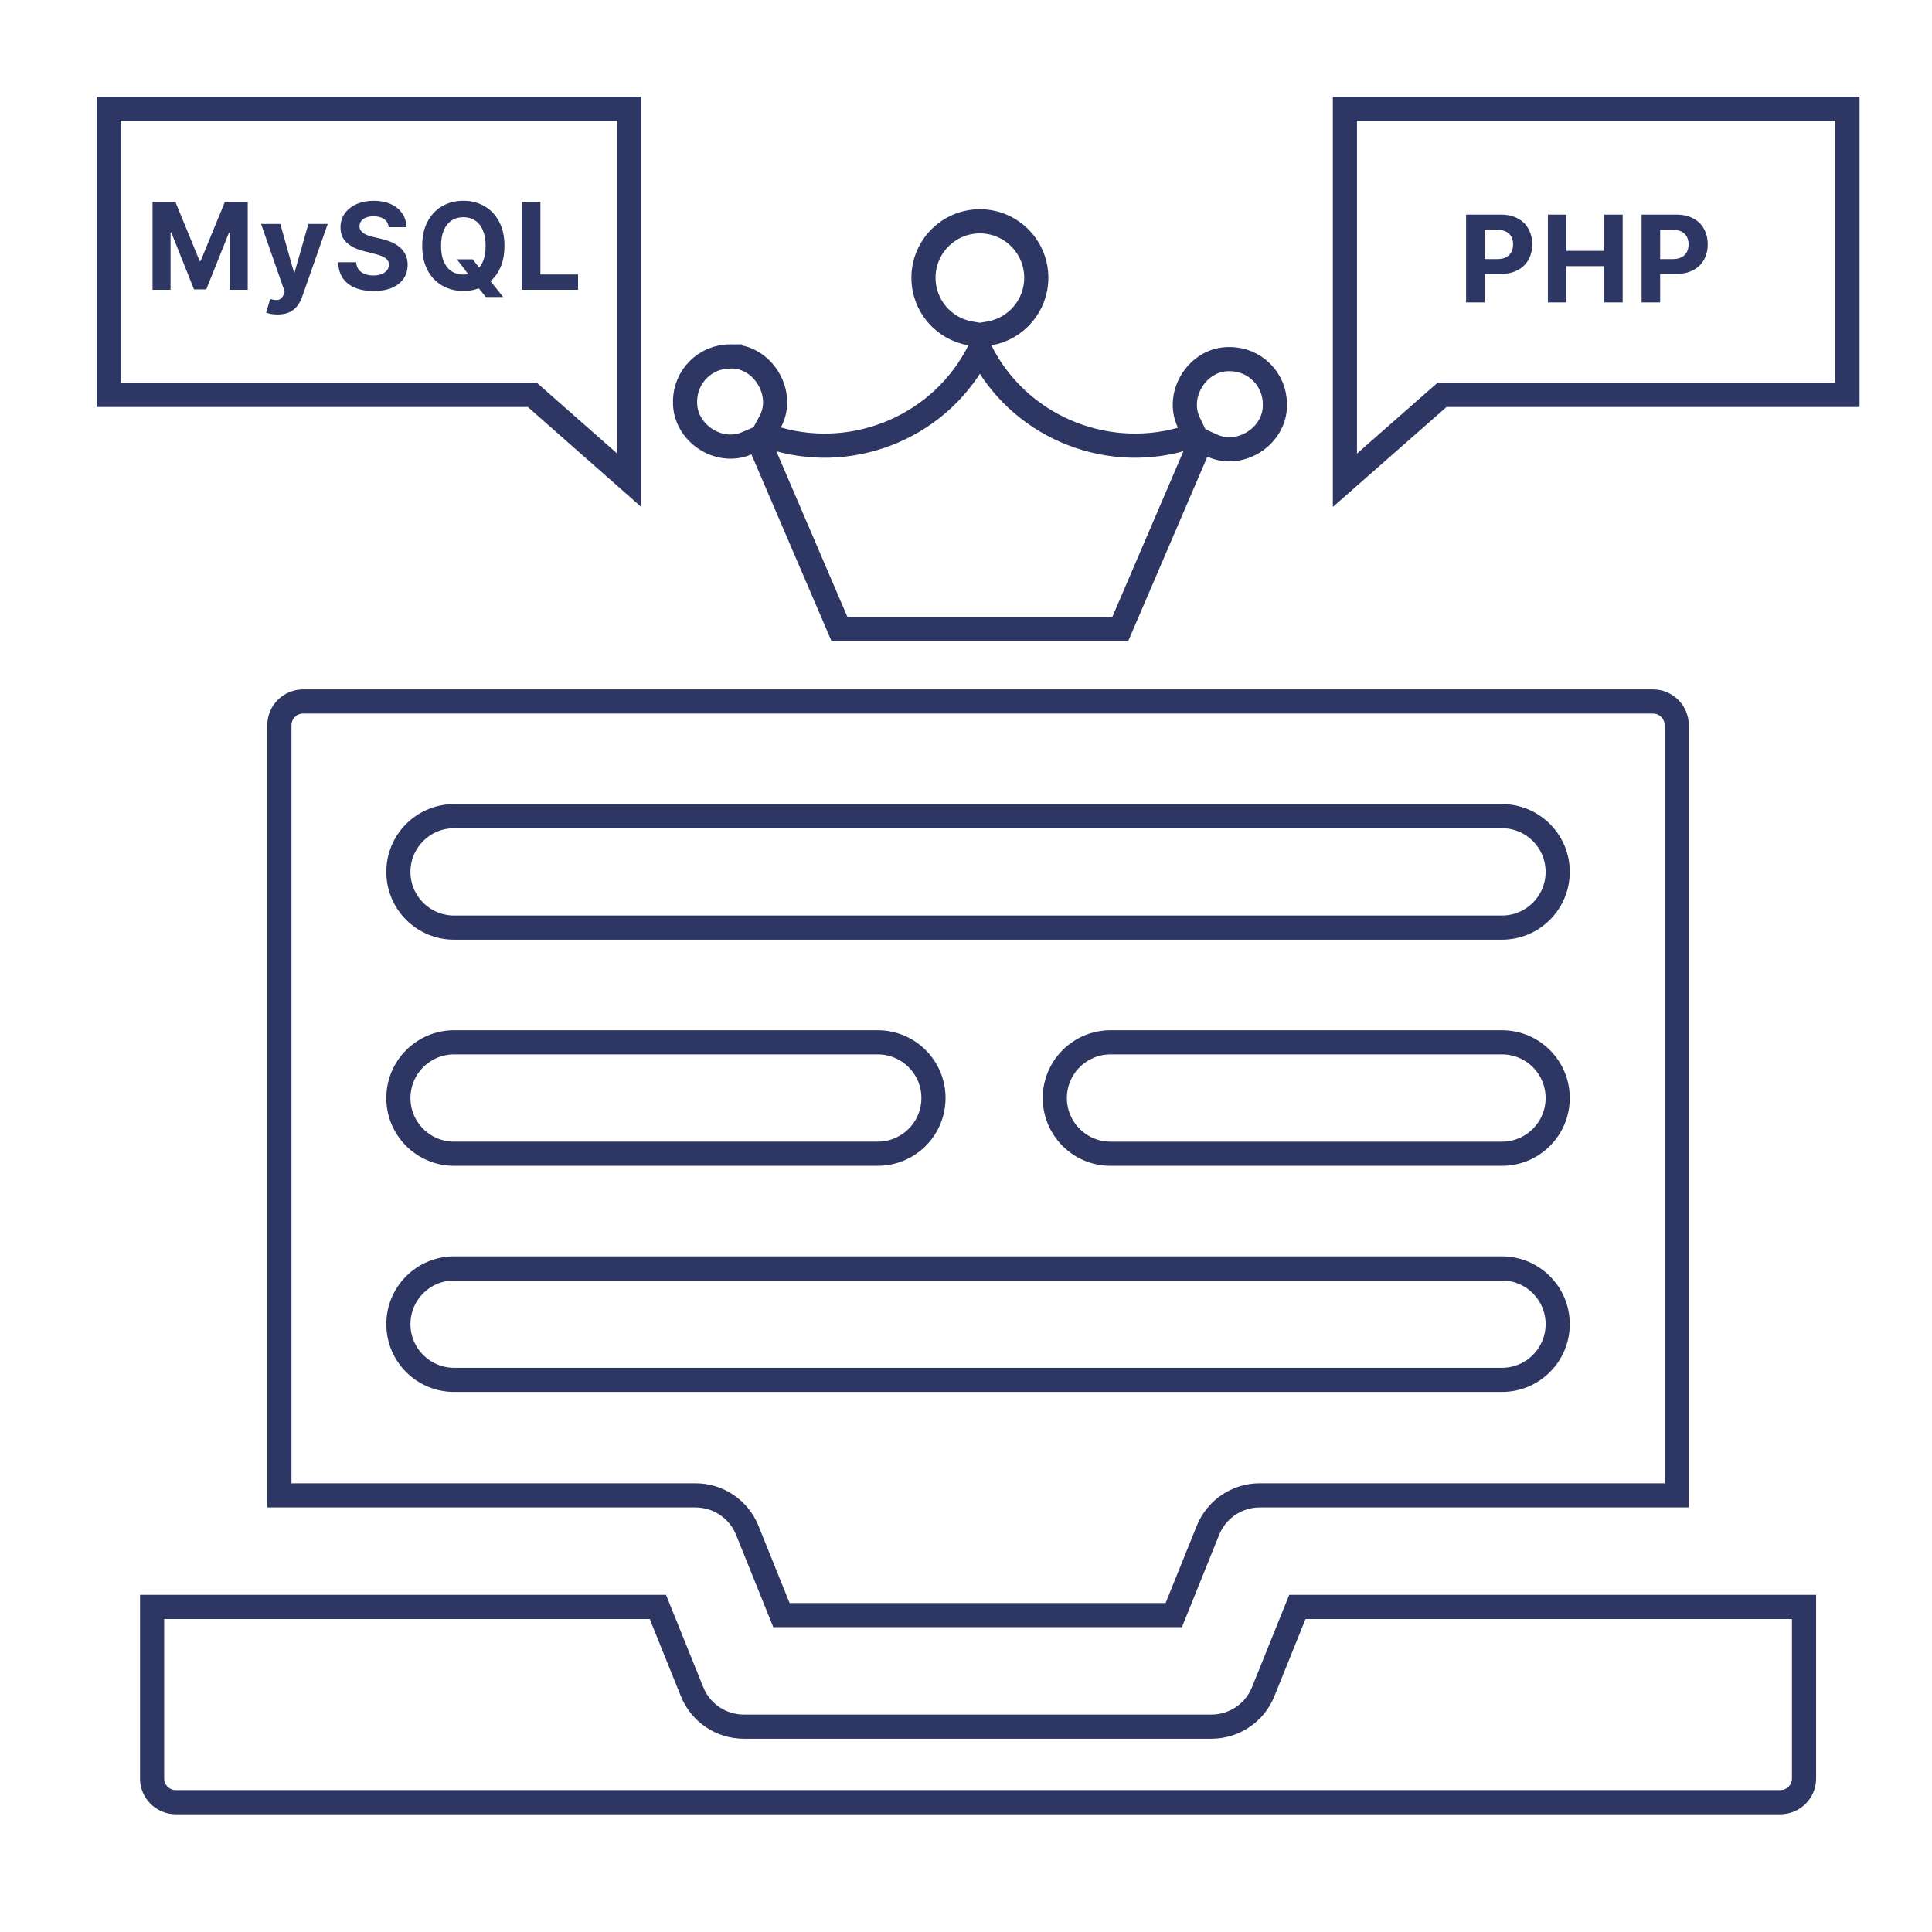 <svg width="80" height="80" viewBox="0 0 80 80" fill="none" xmlns="http://www.w3.org/2000/svg">
<path d="M59.898 16.353H59.71L59.568 16.477L55.69 19.887V4.5H76.5V16.353H59.898Z" stroke="#2E3663"/>
<path d="M22.186 16.478L22.044 16.353H21.855H4.5V4.5H26.054V19.886L22.186 16.478Z" stroke="#2E3663"/>
<path d="M6.298 73.647V66.539H27.241L28.658 70.052C29.01 70.925 29.858 71.497 30.8 71.497H50.163C51.105 71.497 51.953 70.925 52.305 70.052L53.722 66.539H74.701V73.647C74.701 74.185 74.261 74.625 73.721 74.625H7.278C6.737 74.625 6.298 74.185 6.298 73.647Z" stroke="#2E3663"/>
<path d="M12.55 29.047H68.448C68.988 29.047 69.428 29.487 69.428 30.025V61.92H52.161C51.22 61.92 50.372 62.492 50.02 63.365L48.603 66.878H32.358L30.942 63.365C30.59 62.492 29.742 61.92 28.8 61.92H11.569V30.025C11.569 29.487 12.009 29.047 12.55 29.047ZM18.805 57.137H62.192C63.467 57.137 64.501 56.105 64.501 54.83C64.501 53.555 63.467 52.523 62.192 52.523H18.805C17.53 52.523 16.496 53.555 16.496 54.83C16.496 56.105 17.53 57.137 18.805 57.137ZM18.805 43.16C17.53 43.16 16.496 44.192 16.496 45.467C16.496 46.741 17.53 47.774 18.805 47.773C18.805 47.773 18.805 47.773 18.805 47.773H36.344C37.619 47.773 38.653 46.741 38.653 45.467C38.653 44.192 37.619 43.16 36.344 43.16H18.805ZM45.986 47.774H62.192C63.467 47.774 64.501 46.741 64.501 45.467C64.501 44.192 63.467 43.16 62.192 43.16H45.986C44.712 43.16 43.677 44.192 43.677 45.467C43.677 46.741 44.712 47.774 45.986 47.774ZM18.805 38.41H62.192C63.467 38.41 64.501 37.378 64.501 36.103C64.501 34.829 63.467 33.796 62.192 33.796H18.805C17.53 33.796 16.496 34.829 16.496 36.103C16.496 37.378 17.53 38.41 18.805 38.41Z" stroke="#2E3663"/>
<path d="M50.916 14.871L50.916 14.871H50.928C51.956 14.871 52.791 15.706 52.791 16.736H52.791L52.791 16.747C52.82 18.041 51.373 18.987 50.201 18.454L49.736 18.242L49.535 18.712L46.386 26.05H34.762L31.575 18.62L31.378 18.161L30.919 18.357C29.748 18.857 28.339 17.913 28.367 16.635L28.367 16.635V16.624C28.367 15.594 29.201 14.759 30.23 14.759V14.76L30.243 14.759C31.581 14.725 32.529 16.289 31.894 17.462L31.598 18.009L32.196 18.181C35.424 19.108 38.993 17.627 40.546 14.523L40.574 14.468L40.602 14.523C42.149 17.613 45.693 19.095 48.91 18.193L49.484 18.032L49.226 17.495C48.664 16.322 49.611 14.84 50.916 14.871ZM40.966 13.806L40.574 13.873L40.183 13.806C39.08 13.62 38.239 12.659 38.239 11.502C38.239 10.21 39.285 9.164 40.574 9.164C41.864 9.164 42.91 10.21 42.91 11.502C42.91 12.659 42.069 13.62 40.966 13.806Z" stroke="#2E3663"/>
<path d="M6.316 8.364H7.264L8.266 10.807H8.308L9.31 8.364H10.258V12H9.512V9.633H9.482L8.541 11.982H8.033L7.092 9.624H7.062V12H6.316V8.364ZM11.494 13.023C11.398 13.023 11.308 13.015 11.224 13C11.141 12.985 11.073 12.967 11.018 12.945L11.189 12.38C11.277 12.407 11.357 12.422 11.428 12.424C11.501 12.427 11.563 12.41 11.615 12.375C11.668 12.339 11.711 12.279 11.744 12.194L11.789 12.078L10.81 9.273H11.606L12.171 11.276H12.199L12.769 9.273H13.57L12.51 12.295C12.459 12.441 12.389 12.569 12.302 12.678C12.216 12.788 12.106 12.873 11.973 12.932C11.841 12.992 11.681 13.023 11.494 13.023ZM16.094 9.409C16.079 9.266 16.018 9.155 15.911 9.076C15.803 8.996 15.657 8.957 15.472 8.957C15.347 8.957 15.241 8.974 15.154 9.01C15.068 9.044 15.002 9.092 14.956 9.154C14.911 9.215 14.888 9.285 14.888 9.363C14.886 9.428 14.899 9.485 14.929 9.534C14.96 9.582 15.002 9.624 15.055 9.66C15.108 9.694 15.17 9.724 15.239 9.75C15.309 9.775 15.384 9.797 15.463 9.814L15.79 9.892C15.949 9.928 16.094 9.975 16.227 10.034C16.359 10.094 16.474 10.166 16.571 10.253C16.668 10.339 16.743 10.441 16.797 10.558C16.851 10.675 16.879 10.81 16.88 10.961C16.879 11.184 16.822 11.377 16.71 11.54C16.598 11.702 16.438 11.828 16.227 11.918C16.017 12.007 15.764 12.052 15.469 12.052C15.175 12.052 14.919 12.007 14.701 11.916C14.485 11.827 14.316 11.693 14.194 11.517C14.073 11.339 14.01 11.12 14.004 10.858H14.748C14.756 10.98 14.791 11.082 14.852 11.164C14.915 11.244 14.999 11.305 15.103 11.347C15.208 11.387 15.327 11.407 15.46 11.407C15.59 11.407 15.703 11.388 15.799 11.35C15.896 11.312 15.971 11.26 16.024 11.192C16.078 11.125 16.104 11.047 16.104 10.96C16.104 10.878 16.08 10.809 16.031 10.754C15.984 10.698 15.914 10.651 15.822 10.611C15.731 10.572 15.619 10.537 15.486 10.505L15.09 10.405C14.784 10.331 14.542 10.214 14.364 10.056C14.187 9.897 14.098 9.683 14.1 9.415C14.098 9.195 14.157 9.002 14.275 8.838C14.395 8.673 14.559 8.545 14.767 8.452C14.976 8.36 15.212 8.314 15.477 8.314C15.747 8.314 15.983 8.36 16.184 8.452C16.387 8.545 16.544 8.673 16.656 8.838C16.769 9.002 16.827 9.193 16.831 9.409H16.094ZM18.92 10.736H19.573L19.902 11.158L20.225 11.535L20.834 12.298H20.116L19.698 11.783L19.483 11.478L18.92 10.736ZM20.889 10.182C20.889 10.578 20.814 10.916 20.663 11.194C20.514 11.472 20.311 11.684 20.053 11.831C19.796 11.977 19.507 12.05 19.186 12.05C18.863 12.05 18.573 11.976 18.316 11.829C18.059 11.683 17.856 11.47 17.707 11.192C17.558 10.914 17.483 10.577 17.483 10.182C17.483 9.785 17.558 9.448 17.707 9.17C17.856 8.892 18.059 8.68 18.316 8.534C18.573 8.387 18.863 8.314 19.186 8.314C19.507 8.314 19.796 8.387 20.053 8.534C20.311 8.68 20.514 8.892 20.663 9.17C20.814 9.448 20.889 9.785 20.889 10.182ZM20.109 10.182C20.109 9.925 20.071 9.708 19.994 9.532C19.918 9.356 19.811 9.222 19.673 9.131C19.534 9.04 19.372 8.994 19.186 8.994C19 8.994 18.838 9.04 18.7 9.131C18.561 9.222 18.453 9.356 18.377 9.532C18.301 9.708 18.263 9.925 18.263 10.182C18.263 10.439 18.301 10.655 18.377 10.832C18.453 11.008 18.561 11.142 18.7 11.233C18.838 11.324 19 11.37 19.186 11.37C19.372 11.37 19.534 11.324 19.673 11.233C19.811 11.142 19.918 11.008 19.994 10.832C20.071 10.655 20.109 10.439 20.109 10.182ZM21.608 12V8.364H22.377V11.366H23.936V12H21.608Z" fill="#2E3663"/>
<path d="M60.708 12.523V8.887H62.142C62.418 8.887 62.653 8.94 62.847 9.045C63.041 9.149 63.189 9.294 63.291 9.48C63.394 9.665 63.446 9.878 63.446 10.119C63.446 10.361 63.394 10.574 63.289 10.758C63.185 10.943 63.034 11.087 62.837 11.19C62.64 11.293 62.402 11.345 62.123 11.345H61.208V10.728H61.998C62.147 10.728 62.268 10.703 62.364 10.652C62.461 10.6 62.533 10.528 62.581 10.437C62.629 10.345 62.654 10.239 62.654 10.119C62.654 9.999 62.629 9.893 62.581 9.803C62.533 9.712 62.461 9.642 62.364 9.592C62.267 9.541 62.144 9.516 61.995 9.516H61.477V12.523H60.708ZM64.095 12.523V8.887H64.864V10.387H66.424V8.887H67.192V12.523H66.424V11.021H64.864V12.523H64.095ZM67.975 12.523V8.887H69.41C69.686 8.887 69.921 8.94 70.115 9.045C70.309 9.149 70.457 9.294 70.559 9.48C70.662 9.665 70.713 9.878 70.713 10.119C70.713 10.361 70.661 10.574 70.557 10.758C70.453 10.943 70.302 11.087 70.104 11.19C69.908 11.293 69.67 11.345 69.391 11.345H68.476V10.728H69.266C69.414 10.728 69.536 10.703 69.632 10.652C69.729 10.6 69.801 10.528 69.849 10.437C69.897 10.345 69.921 10.239 69.921 10.119C69.921 9.999 69.897 9.893 69.849 9.803C69.801 9.712 69.729 9.642 69.632 9.592C69.535 9.541 69.412 9.516 69.263 9.516H68.744V12.523H67.975Z" fill="#2E3663"/>
</svg>
